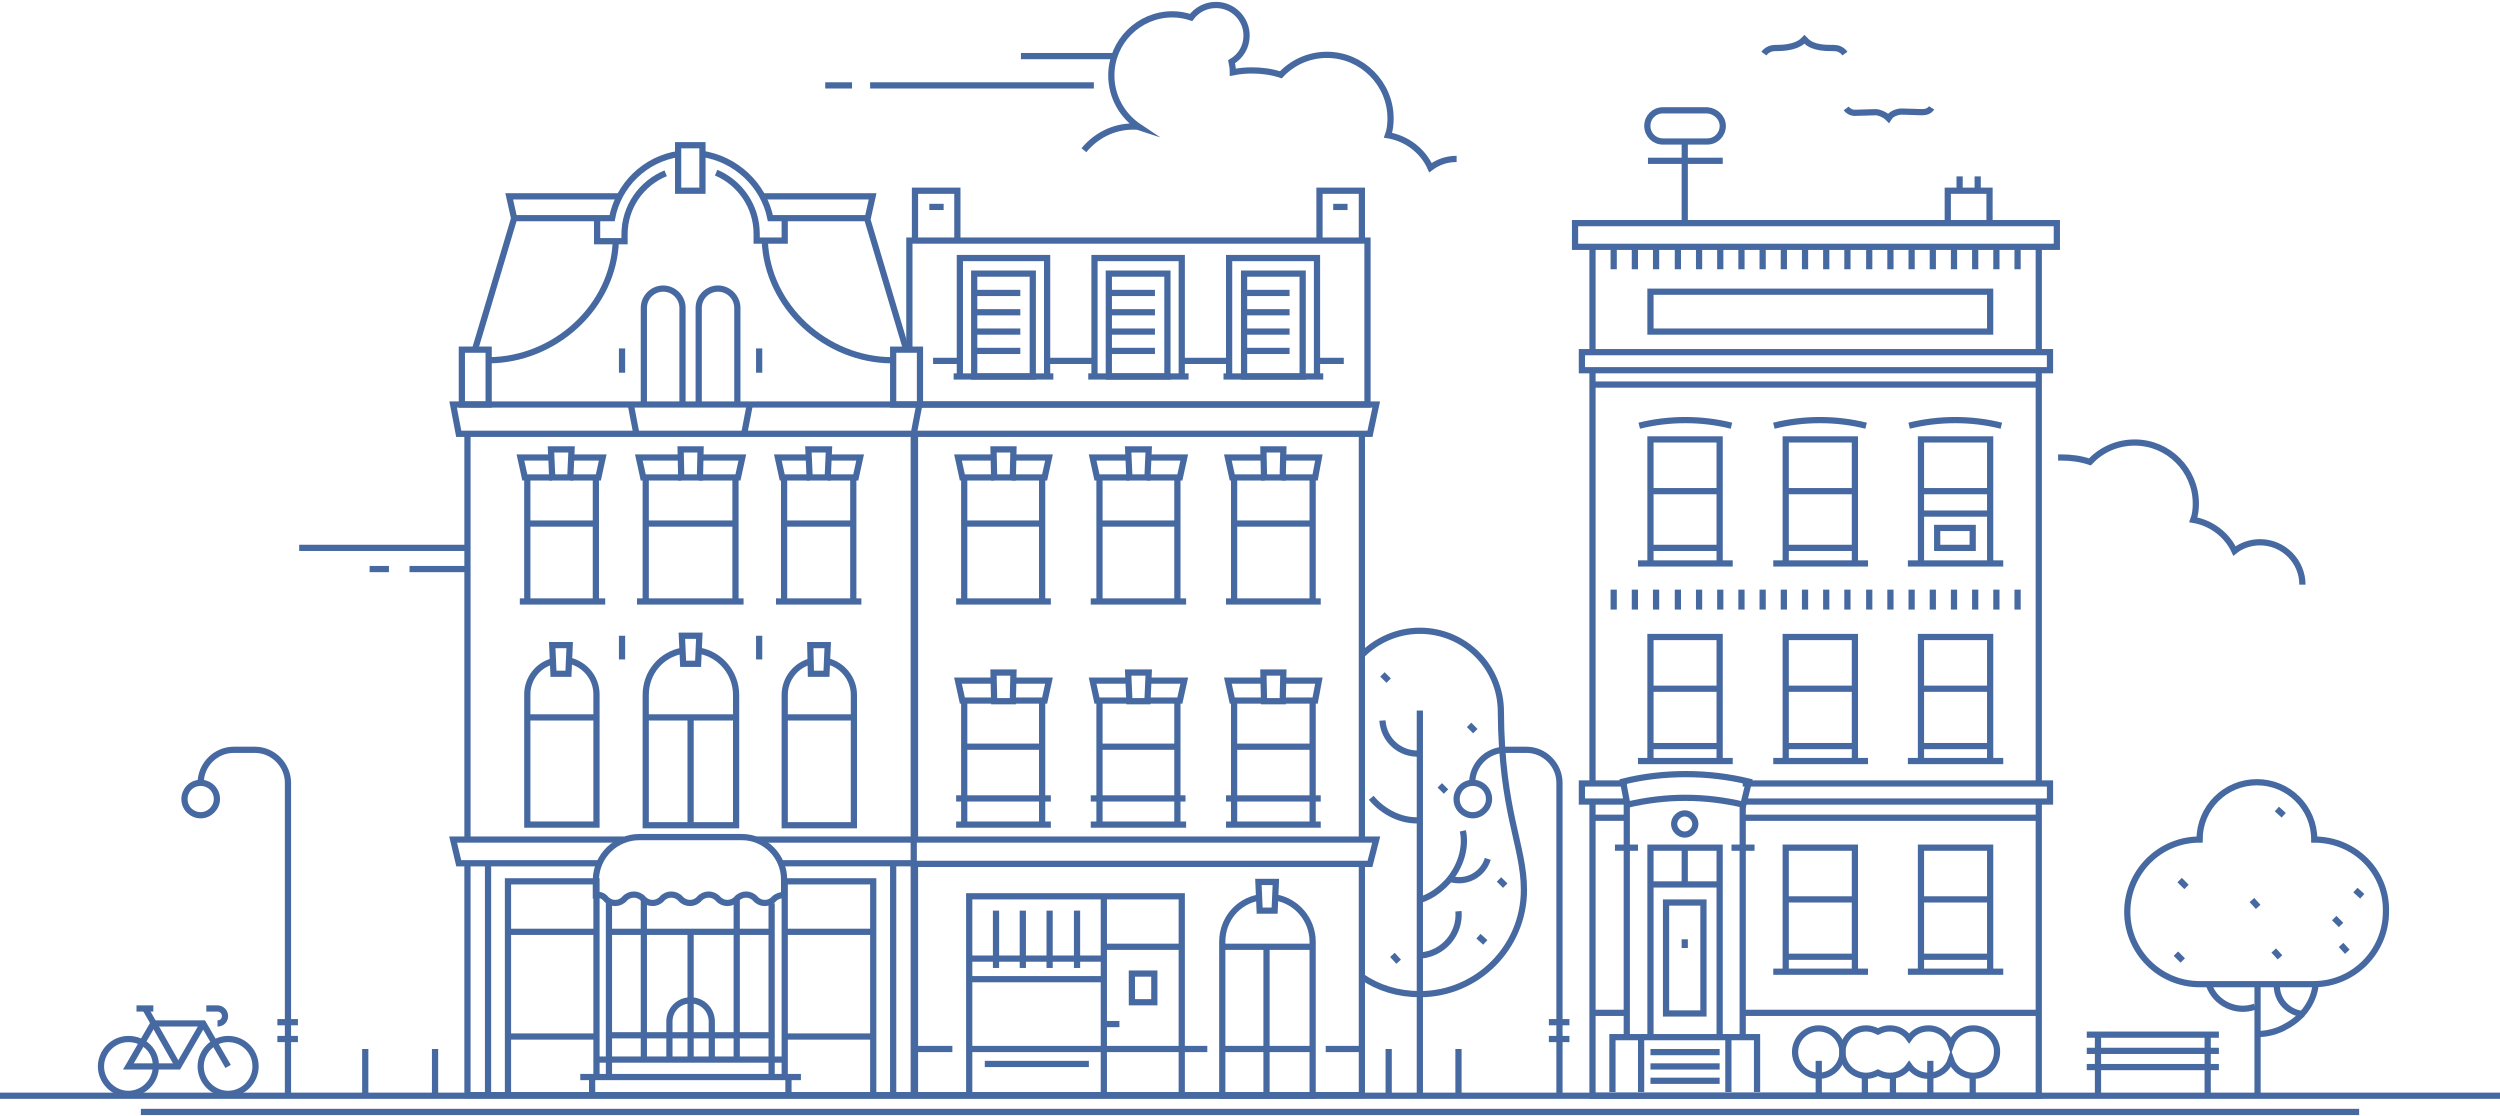 <?xml version="1.0" encoding="utf-8"?>
<!-- Generator: Adobe Illustrator 22.0.1, SVG Export Plug-In . SVG Version: 6.00 Build 0)  -->
<svg version="1.1" xmlns="http://www.w3.org/2000/svg" xmlns:xlink="http://www.w3.org/1999/xlink" x="0px" y="0px"
	 viewBox="0 0 401.1 179.1" style="enable-background:new 0 0 401.1 179.1;" xml:space="preserve">
<style type="text/css">
	.st0{fill: none;stroke:#4769A1;stroke-miterlimit:10;}
</style>
<g id="Layer_5">
</g>
<g id="Layer_2">
	<path class="st0" d="M330.2,73.4c0.1,0,0.3,0,0.5,0c1.6,0,3.1,0.2,4.6,0.7c1.8-1.9,4.3-3.1,7.2-3.1c5.4,0,9.8,4.4,9.8,9.8
		c0,0.9-0.1,1.8-0.4,2.6c2.9,0.5,5.4,2.4,6.6,5c1.1-0.9,2.6-1.4,4.1-1.4c3.8,0,6.8,3.1,6.8,6.8"/>
	<g>
		<line class="st0" x1="139.6" y1="13.7" x2="175.5" y2="13.7"/>
		<line class="st0" x1="132.4" y1="13.7" x2="136.7" y2="13.7"/>
		<line class="st0" x1="163.8" y1="9" x2="178.9" y2="9"/>
		<path class="st0" d="M173.9,24.1c1.9-2.3,4.7-3.8,7.9-3.8c0.3,0,0.7,0,1,0.1c-2.7-1.8-4.5-4.8-4.5-8.3c0-5.4,4.4-9.8,9.8-9.8
			c1.1,0,2.1,0.2,3,0.5c0.9-1.2,2.3-2,4-2c2.7,0,4.9,2.2,4.9,4.9c0,1.8-0.9,3.3-2.4,4.2c0.1,0.5,0.2,1.1,0.2,1.7c1-0.2,2-0.3,3-0.3
			c1.6,0,3.2,0.2,4.7,0.7c1.9-2,4.5-3.2,7.4-3.2c5.6,0,10.2,4.6,10.2,10.2c0,0.9-0.1,1.9-0.4,2.7c3,0.5,5.6,2.5,6.8,5.2
			c1.2-0.9,2.6-1.4,4.2-1.4"/>
	</g>
	<g>
		<path class="st0" d="M218.5,105.1c2.4-2.4,5.7-3.9,9.3-3.9l0,0c7.2,0,13,5.8,13,13c0.1,16.2,3.7,21.4,3.7,28.6
			c0,9.2-7.5,16.7-16.7,16.7l0,0c-3.5,0-6.7-1-9.3-2.8"/>
		<line class="st0" x1="227.8" y1="175.8" x2="227.8" y2="114"/>
		<path class="st0" d="M234.7,133.3c0.6,2.7-0.4,5.9-2.5,8.2l0,0c-1.3,1.4-2.8,2.4-4.4,2.9"/>
		<path class="st0" d="M227.8,131.6c-2.8,0.2-5.8-1.2-7.8-3.6l0,0"/>
		<path class="st0" d="M227.8,120.9c-3.1,0.2-5.8-2.1-6-5.3l0,0"/>
		<path class="st0" d="M234,146.2c0.3,3.6-2.4,6.8-6.1,7.1l0,0"/>
		<path class="st0" d="M238.7,137.8c-0.8,2.6-3.5,4-6.1,3.2l0,0"/>
	</g>
	<g>
		<line class="st0" x1="0" y1="175.8" x2="401.1" y2="175.8"/>
		<line class="st0" x1="22.6" y1="178.4" x2="378.5" y2="178.4"/>
	</g>
	<g>
		<line class="st0" x1="97.1" y1="96.5" x2="83.4" y2="96.5"/>
		<line class="st0" x1="138.2" y1="96.5" x2="124.5" y2="96.5"/>
		<path class="st0" d="M95.6,96.5V76.6 M84.6,76.6v19.9"/>
		<polyline class="st0" points="88.6,76.6 84.2,76.6 83.5,73.4 88.5,73.4 		"/>
		<polyline class="st0" points="91.6,73.4 96.7,73.4 96,76.6 91.5,76.6 		"/>
		<polygon class="st0" points="88.4,72.1 91.7,72.1 91.5,76.6 88.6,76.6 		"/>
		<path class="st0" d="M136.9,96.5V76.6 M125.8,76.6v19.9"/>
		<polyline class="st0" points="129.9,76.6 125.5,76.6 124.8,73.4 129.8,73.4 		"/>
		<polyline class="st0" points="132.9,73.4 138,73.4 137.3,76.6 132.8,76.6 		"/>
		<polygon class="st0" points="129.7,72.1 133,72.1 132.8,76.6 129.9,76.6 		"/>
		<line class="st0" x1="119.3" y1="96.5" x2="102.2" y2="96.5"/>
		<polyline class="st0" points="109.3,76.6 103.2,76.6 102.5,73.4 109.2,73.4 		"/>
		<polyline class="st0" points="112.4,73.4 119.1,73.4 118.4,76.6 112.1,76.6 		"/>
		<polygon class="st0" points="109.2,72.1 112.4,72.1 112.3,76.6 109.3,76.6 		"/>
		<path class="st0" d="M118,96.5V76.6 M103.6,76.6v19.9"/>
		<polyline class="st0" points="119.4,69.6 119.4,69.6 120.3,64.9 		"/>
		<line class="st0" x1="101.2" y1="64.9" x2="102.1" y2="69.6"/>
		<line class="st0" x1="75" y1="135" x2="75" y2="69.6"/>
		<polyline class="st0" points="146.6,138.5 146.6,175.7 75,175.7 75,138.4 		"/>
		<line class="st0" x1="146.6" y1="69.6" x2="146.6" y2="134.7"/>
		<path class="st0" d="M78.3,57.8c10.7,0,20.2-8.6,20.5-19.2"/>
		<path class="st0" d="M122.7,38.6c0.4,10.6,9.8,19.2,20.5,19.2"/>
		<polygon class="st0" points="146.6,69.6 147.5,64.9 72.7,64.9 73.6,69.6 		"/>
		<polyline class="st0" points="125.4,138.5 146.6,138.5 146.6,134.7 121.4,134.7 		"/>
		<polyline class="st0" points="100.1,134.7 72.7,134.7 73.6,138.5 96.3,138.5 		"/>
		<g>
			<path class="st0" d="M114.9,27.7c3.8,1.6,6.5,5.4,6.5,9.8v1.1h4.5v-3.6"/>
			<path class="st0" d="M95.8,35.1v3.6l0,0h4.4v-1.1c0-4.4,2.7-8.2,6.6-9.8"/>
		</g>
		<rect x="143.3" y="56.1" class="st0" width="4.3" height="8.8"/>
		<rect x="74.1" y="56.1" class="st0" width="4.3" height="8.8"/>
		<path class="st0" d="M118.3,64.7V49.4c0-1.7-1.4-3.1-3.1-3.1c-1.7,0-3.1,1.4-3.1,3.1v15.3"/>
		<path class="st0" d="M109.5,64.7V49.4c0-1.7-1.4-3.1-3.1-3.1c-1.7,0-3.1,1.4-3.1,3.1v15.3"/>
		<polygon class="st0" points="130,103.5 132.8,103.5 132.6,108.1 130.1,108.1 		"/>
		<polygon class="st0" points="88.6,103.5 91.4,103.5 91.2,108.1 88.8,108.1 		"/>
		<polygon class="st0" points="109.4,102 112.2,102 112,106.5 109.6,106.5 		"/>
		<path class="st0" d="M130.1,106.1c-2.4,0.6-4.2,2.8-4.2,5.4v0.8v19.3v0.8h0.8h9.5h0.8v-0.8v-19.3v-0.8c0-2.6-1.8-4.8-4.2-5.4"/>
		<path class="st0" d="M88.7,106.1c-2.4,0.6-4.1,2.8-4.1,5.3v0.8v19.3v0.8h0.8h9.5h0.8v-0.8v-19.3v-0.8c0-2.6-1.8-4.8-4.3-5.4"/>
		<path class="st0" d="M109.5,104.4c-3.4,0.6-5.9,3.5-5.9,7.1v0.8v19.3v0.8h0.8h12.9h0.8v-0.8v-19.3v-0.8c0-3.5-2.5-6.5-5.9-7.1"/>
		<path class="st0" d="M102.6,134.3H119c3.8,0,6.8,3.1,6.8,6.8v2.5c-0.6,0-1.2,0.2-1.6,0.6c-0.8,0.9-2.2,0.9-3,0
			c-0.8-0.9-2.2-0.9-3,0c-0.8,0.9-2.2,0.9-3,0c-0.8-0.9-2.2-0.9-3,0c-0.8,0.9-2.2,0.9-3,0c-0.8-0.9-2.2-0.9-3,0
			c-0.8,0.9-2.2,0.9-3,0c-0.8-0.9-2.2-0.9-3,0c-0.8,0.9-2.2,0.9-3,0c-0.4-0.5-1-0.7-1.6-0.6v-2.5C95.7,137.3,98.8,134.3,102.6,134.3
			z"/>
		<rect x="108.8" y="23.3" class="st0" width="3.9" height="7.3"/>
		<path class="st0" d="M145.4,56.1l-6.3-21.1h-15.5c-1.1-5.4-5.6-9.5-10.9-10.3"/>
		<path class="st0" d="M76.2,56.1l6.3-21.1c0,0,15.7,0,15.7,0c1-5.3,5.3-9.5,10.7-10.3"/>
		<polyline class="st0" points="82.5,35.1 81.7,31.5 99.4,31.5 		"/>
		<polyline class="st0" points="139.2,35.1 140,31.5 122.4,31.5 		"/>
		<line class="st0" x1="95.6" y1="170" x2="125.9" y2="170"/>
		<line class="st0" x1="93.1" y1="172.8" x2="128.5" y2="172.8"/>
		<line class="st0" x1="97.7" y1="144.7" x2="97.7" y2="172.8"/>
		<line class="st0" x1="123.8" y1="144.9" x2="123.8" y2="172.8"/>
		<line class="st0" x1="126.5" y1="172.9" x2="126.5" y2="175.8"/>
		<line class="st0" x1="95" y1="172.9" x2="95" y2="175.8"/>
		<line class="st0" x1="118.2" y1="170" x2="118.2" y2="144.2"/>
		<line class="st0" x1="103.3" y1="170" x2="103.3" y2="144.2"/>
		<line class="st0" x1="97.7" y1="149.5" x2="124" y2="149.5"/>
		<line class="st0" x1="110.8" y1="149.5" x2="110.8" y2="170"/>
		<line class="st0" x1="97.6" y1="166.1" x2="124" y2="166.1"/>
		<path class="st0" d="M107.4,169.9v-6c0-1.9,1.5-3.4,3.4-3.4l0,0c1.9,0,3.4,1.5,3.4,3.4v6"/>
		<line class="st0" x1="78.3" y1="138.6" x2="78.3" y2="175.7"/>
		<line class="st0" x1="143.3" y1="138.6" x2="143.3" y2="175.7"/>
		<polyline class="st0" points="140.1,175.7 140.1,141.4 125.9,141.4 125.9,172.8 		"/>
		<line class="st0" x1="140.1" y1="166.3" x2="125.9" y2="166.3"/>
		<polyline class="st0" points="81.5,175.7 81.5,141.4 95.7,141.4 95.7,172.8 		"/>
		<line class="st0" x1="81.5" y1="166.3" x2="95.7" y2="166.3"/>
		<line class="st0" x1="140.1" y1="149.5" x2="125.9" y2="149.5"/>
		<line class="st0" x1="81.5" y1="149.5" x2="95.7" y2="149.5"/>
		<line class="st0" x1="84.5" y1="115.1" x2="95.6" y2="115.1"/>
		<line class="st0" x1="125.9" y1="115.1" x2="136.9" y2="115.1"/>
		<line class="st0" x1="103.6" y1="115.1" x2="117.9" y2="115.1"/>
		<line class="st0" x1="84.5" y1="84" x2="95.6" y2="84"/>
		<line class="st0" x1="125.9" y1="84" x2="136.9" y2="84"/>
		<line class="st0" x1="103.6" y1="84" x2="117.9" y2="84"/>
	</g>
	<g>
		<line class="st0" x1="146.8" y1="135" x2="146.8" y2="69.6"/>
		<polyline class="st0" points="218.5,138.5 218.5,175.7 146.8,175.7 146.8,138.4 		"/>
		<line class="st0" x1="218.5" y1="69.6" x2="218.5" y2="134.7"/>
		<polyline class="st0" points="146.8,69.6 219.8,69.6 219.8,69.6 220.8,64.9 147.5,64.9 		"/>
		<polyline class="st0" points="146.8,138.6 219.8,138.6 219.8,138.6 220.8,134.7 146.8,134.7 		"/>
		<polyline class="st0" points="145.9,56.1 145.9,38.6 219.4,38.6 219.4,64.9 147.5,64.9 		"/>
		<polygon class="st0" points="201.9,141.5 204.7,141.5 204.5,146.1 202.1,146.1 		"/>
		<path class="st0" d="M202,144c-3.4,0.6-5.9,3.5-5.9,7.1v0.8v23.1v0.8h0.8h12.9h0.8v-0.8v-23.1v-0.8c0-3.5-2.5-6.5-5.9-7.1"/>
		<line class="st0" x1="196.1" y1="151.9" x2="210.5" y2="151.9"/>
		<g>
			<g>
				<line class="st0" x1="168.6" y1="96.5" x2="153.4" y2="96.5"/>
				<polyline class="st0" points="159.5,76.6 154.4,76.6 153.7,73.4 159.4,73.4 				"/>
				<polyline class="st0" points="162.6,73.4 168.3,73.4 167.6,76.6 162.3,76.6 				"/>
				<polygon class="st0" points="159.4,72.1 162.6,72.1 162.5,76.6 159.5,76.6 				"/>
				<path class="st0" d="M167.2,96.5V76.6 M154.7,76.6v19.9"/>
				<line class="st0" x1="154.7" y1="84" x2="167.2" y2="84"/>
			</g>
			<g>
				<line class="st0" x1="190.3" y1="96.5" x2="175" y2="96.5"/>
				<polyline class="st0" points="181.2,76.6 176,76.6 175.3,73.4 181.1,73.4 				"/>
				<polyline class="st0" points="184.2,73.4 190,73.4 189.3,76.6 184,76.6 				"/>
				<polygon class="st0" points="181,72.1 184.3,72.1 184.1,76.6 181.2,76.6 				"/>
				<path class="st0" d="M188.9,96.5V76.6 M176.4,76.6v19.9"/>
				<line class="st0" x1="176.4" y1="84" x2="188.9" y2="84"/>
			</g>
			<g>
				<line class="st0" x1="211.9" y1="96.5" x2="196.7" y2="96.5"/>
				<polyline class="st0" points="202.9,76.6 197.7,76.6 197,73.4 202.7,73.4 				"/>
				<polyline class="st0" points="205.9,73.4 211.6,73.4 211,76.6 205.6,76.6 				"/>
				<polygon class="st0" points="202.7,72.1 205.9,72.1 205.8,76.6 202.8,76.6 				"/>
				<path class="st0" d="M210.6,96.5V76.6 M198,76.6v19.9"/>
				<line class="st0" x1="198" y1="84" x2="210.5" y2="84"/>
			</g>
		</g>
		<g>
			<g>
				<line class="st0" x1="168.6" y1="132.3" x2="153.4" y2="132.3"/>
				<polyline class="st0" points="159.5,112.4 154.4,112.4 153.7,109.2 159.4,109.2 				"/>
				<polyline class="st0" points="162.6,109.2 168.3,109.2 167.6,112.4 162.3,112.4 				"/>
				<polygon class="st0" points="159.4,107.9 162.6,107.9 162.5,112.5 159.5,112.5 				"/>
				<path class="st0" d="M167.2,132.3v-19.9 M154.7,112.5v19.9"/>
				<line class="st0" x1="154.7" y1="119.8" x2="167.2" y2="119.8"/>
			</g>
			<g>
				<line class="st0" x1="190.3" y1="132.3" x2="175" y2="132.3"/>
				<polyline class="st0" points="181.2,112.4 176,112.4 175.3,109.2 181.1,109.2 				"/>
				<polyline class="st0" points="184.2,109.2 190,109.2 189.3,112.4 184,112.4 				"/>
				<polygon class="st0" points="181,107.9 184.3,107.9 184.1,112.5 181.2,112.5 				"/>
				<path class="st0" d="M188.9,132.3v-19.9 M176.4,112.5v19.9"/>
				<line class="st0" x1="176.4" y1="119.8" x2="188.9" y2="119.8"/>
			</g>
			<g>
				<line class="st0" x1="211.9" y1="132.3" x2="196.7" y2="132.3"/>
				<polyline class="st0" points="202.9,112.4 197.7,112.4 197,109.2 202.7,109.2 				"/>
				<polyline class="st0" points="205.9,109.2 211.6,109.2 211,112.4 205.6,112.4 				"/>
				<polygon class="st0" points="202.7,107.9 205.9,107.9 205.8,112.5 202.8,112.5 				"/>
				<path class="st0" d="M210.6,132.3v-19.9 M198,112.5v19.9"/>
				<line class="st0" x1="198" y1="119.8" x2="210.5" y2="119.8"/>
			</g>
		</g>
		<line class="st0" x1="203.2" y1="151.9" x2="203.2" y2="175.6"/>
		<line class="st0" x1="196.1" y1="168.3" x2="210.5" y2="168.3"/>
		<line class="st0" x1="153.4" y1="128.1" x2="168.6" y2="128.1"/>
		<line class="st0" x1="196.7" y1="128.1" x2="211.9" y2="128.1"/>
		<line class="st0" x1="175" y1="128.1" x2="190.2" y2="128.1"/>
		<g>
			<rect x="156.3" y="43.9" class="st0" width="9.4" height="16.5"/>
			<line class="st0" x1="153" y1="60.4" x2="169" y2="60.4"/>
			<line class="st0" x1="156.3" y1="56.3" x2="163.7" y2="56.3"/>
			<line class="st0" x1="156.3" y1="53.2" x2="163.7" y2="53.2"/>
			<line class="st0" x1="156.3" y1="50.1" x2="163.7" y2="50.1"/>
			<line class="st0" x1="156.3" y1="47" x2="163.7" y2="47"/>
			<polyline class="st0" points="168,60.4 168,41.4 154,41.4 154,60.4 			"/>
		</g>
		<g>
			<rect x="177.9" y="43.9" class="st0" width="9.4" height="16.5"/>
			<line class="st0" x1="174.6" y1="60.4" x2="190.7" y2="60.4"/>
			<line class="st0" x1="177.9" y1="56.3" x2="185.3" y2="56.3"/>
			<line class="st0" x1="177.9" y1="53.2" x2="185.3" y2="53.2"/>
			<line class="st0" x1="177.9" y1="50.1" x2="185.3" y2="50.1"/>
			<line class="st0" x1="177.9" y1="47" x2="185.3" y2="47"/>
			<polyline class="st0" points="189.6,60.4 189.6,41.4 175.6,41.4 175.6,60.4 			"/>
		</g>
		<g>
			<rect x="199.6" y="43.9" class="st0" width="9.4" height="16.5"/>
			<line class="st0" x1="196.3" y1="60.4" x2="212.3" y2="60.4"/>
			<line class="st0" x1="199.6" y1="56.3" x2="206.9" y2="56.3"/>
			<line class="st0" x1="199.6" y1="53.2" x2="206.9" y2="53.2"/>
			<line class="st0" x1="199.6" y1="50.1" x2="206.9" y2="50.1"/>
			<line class="st0" x1="199.6" y1="47" x2="206.9" y2="47"/>
			<polyline class="st0" points="211.3,60.4 211.3,41.4 197.2,41.4 197.2,60.4 			"/>
		</g>
		<polyline class="st0" points="189.6,175.6 189.6,143.8 155.5,143.8 155.5,175.6 		"/>
		<line class="st0" x1="177.1" y1="144" x2="177.1" y2="175.6"/>
		<line class="st0" x1="189.6" y1="168.3" x2="155.5" y2="168.3"/>
		<line class="st0" x1="189.7" y1="151.9" x2="177.1" y2="151.9"/>
		<line class="st0" x1="155.5" y1="157.1" x2="177.1" y2="157.1"/>
		<line class="st0" x1="177.1" y1="153.8" x2="155.5" y2="153.8"/>
		<g>
			<line class="st0" x1="159.8" y1="155.3" x2="159.8" y2="146.1"/>
			<line class="st0" x1="164.1" y1="155.3" x2="164.1" y2="146.1"/>
			<line class="st0" x1="168.4" y1="155.3" x2="168.4" y2="146.1"/>
			<line class="st0" x1="172.8" y1="155.3" x2="172.8" y2="146.1"/>
		</g>
		<line class="st0" x1="158" y1="170.7" x2="174.7" y2="170.7"/>
		<line class="st0" x1="177.1" y1="164.3" x2="179.6" y2="164.3"/>
		<rect x="181.6" y="156.2" class="st0" width="3.6" height="4.6"/>
	</g>
	<line class="st0" x1="240.5" y1="141.1" x2="241.5" y2="142.1"/>
	<line class="st0" x1="235.7" y1="116.3" x2="236.7" y2="117.3"/>
	<line class="st0" x1="231" y1="126" x2="232" y2="127"/>
	<line class="st0" x1="223.4" y1="153.2" x2="224.4" y2="154.3"/>
	<line class="st0" x1="237.2" y1="150.2" x2="238.3" y2="151.2"/>
	<line class="st0" x1="221.8" y1="108.2" x2="222.8" y2="109.2"/>
	<g>
		<path class="st0" d="M32.2,125.6c0-2.9,2.4-5.3,5.3-5.3h3.4c2.9,0,5.3,2.4,5.3,5.3v50.4"/>
		<path class="st0" d="M34.8,128.2c0-1.5-1.2-2.6-2.6-2.6c-1.5,0-2.6,1.2-2.6,2.6c0,1.5,1.2,2.6,2.6,2.6
			C33.6,130.8,34.8,129.6,34.8,128.2z"/>
		<line class="st0" x1="44.5" y1="164" x2="47.8" y2="164"/>
		<line class="st0" x1="44.5" y1="166.7" x2="47.8" y2="166.7"/>
	</g>
	<g>
		<path class="st0" d="M236.2,125.6c0-2.9,2.4-5.3,5.3-5.3h3.4c2.9,0,5.3,2.4,5.3,5.3v50.4"/>
		<path class="st0" d="M238.9,128.2c0-1.5-1.2-2.6-2.6-2.6c-1.5,0-2.6,1.2-2.6,2.6c0,1.5,1.2,2.6,2.6,2.6
			C237.7,130.8,238.9,129.6,238.9,128.2z"/>
		<line class="st0" x1="248.5" y1="164" x2="251.8" y2="164"/>
		<line class="st0" x1="248.5" y1="166.7" x2="251.8" y2="166.7"/>
	</g>
	<g>
		<line class="st0" x1="334.8" y1="166" x2="356" y2="166"/>
		<line class="st0" x1="334.8" y1="168.6" x2="356" y2="168.6"/>
		<line class="st0" x1="334.8" y1="171.2" x2="356" y2="171.2"/>
		<line class="st0" x1="354.2" y1="166" x2="354.2" y2="175.6"/>
		<line class="st0" x1="336.6" y1="165.9" x2="336.6" y2="175.6"/>
	</g>
	<g>
		<line class="st0" x1="234" y1="175.6" x2="234" y2="168.3"/>
		<line class="st0" x1="222.8" y1="175.6" x2="222.8" y2="168.3"/>
	</g>
	<polyline class="st0" points="327.1,128.2 327.1,175.8 255.5,175.8 255.5,128.2 	"/>
	<g>
		<line class="st0" x1="255.5" y1="125.7" x2="255.5" y2="59.4"/>
		<line class="st0" x1="327.1" y1="59.4" x2="327.1" y2="125.4"/>
	</g>
	<g>
		<line class="st0" x1="255.5" y1="56.3" x2="255.5" y2="39.7"/>
		<line class="st0" x1="327.1" y1="39.7" x2="327.1" y2="56.2"/>
	</g>
	<g>
		<line class="st0" x1="278" y1="122.1" x2="262.8" y2="122.1"/>
		<g>
			<path class="st0" d="M275.9,122.1v-19.9h-11.1v19.9"/>
			<line class="st0" x1="264.8" y1="110.5" x2="275.9" y2="110.5"/>
			<line class="st0" x1="264.8" y1="119.7" x2="275.9" y2="119.7"/>
		</g>
	</g>
	<g>
		<line class="st0" x1="299.7" y1="122.1" x2="284.5" y2="122.1"/>
		<g>
			<polyline class="st0" points="297.6,122.1 297.6,102.2 286.5,102.2 286.5,122.1 			"/>
			<line class="st0" x1="286.4" y1="110.5" x2="297.6" y2="110.5"/>
			<line class="st0" x1="286.4" y1="119.7" x2="297.6" y2="119.7"/>
		</g>
	</g>
	<g>
		<line class="st0" x1="321.4" y1="122.1" x2="306.1" y2="122.1"/>
		<g>
			<path class="st0" d="M319.3,122.1v-19.9h-11.1v19.9"/>
			<line class="st0" x1="308.1" y1="110.5" x2="319.2" y2="110.5"/>
			<line class="st0" x1="308.1" y1="119.7" x2="319.2" y2="119.7"/>
		</g>
	</g>
	<g>
		<path class="st0" d="M275.9,166.3V136h-11.1v30.3"/>
		<line class="st0" x1="264.8" y1="141.9" x2="275.9" y2="141.9"/>
		<g>
			<line class="st0" x1="299.7" y1="155.9" x2="284.5" y2="155.9"/>
			<g>
				<polyline class="st0" points="297.6,155.9 297.6,136 286.5,136 286.5,155.9 				"/>
				<line class="st0" x1="286.4" y1="144.3" x2="297.6" y2="144.3"/>
				<line class="st0" x1="286.4" y1="153.5" x2="297.6" y2="153.5"/>
			</g>
		</g>
		<g>
			<line class="st0" x1="321.4" y1="155.9" x2="306.1" y2="155.9"/>
			<g>
				<path class="st0" d="M319.3,155.9V136h-11.1v19.9"/>
				<line class="st0" x1="308.1" y1="144.3" x2="319.2" y2="144.3"/>
				<line class="st0" x1="308.1" y1="153.5" x2="319.2" y2="153.5"/>
			</g>
		</g>
	</g>
	<g>
		<line class="st0" x1="69.8" y1="175.6" x2="69.8" y2="168.3"/>
		<line class="st0" x1="58.6" y1="175.6" x2="58.6" y2="168.3"/>
	</g>
	<g>
		<line class="st0" x1="278" y1="90.4" x2="262.8" y2="90.4"/>
		<g>
			<path class="st0" d="M275.9,90.4V70.5h-11.1v19.9"/>
			<line class="st0" x1="264.8" y1="78.8" x2="275.9" y2="78.8"/>
			<line class="st0" x1="264.8" y1="87.9" x2="275.9" y2="87.9"/>
		</g>
	</g>
	<g>
		<line class="st0" x1="299.7" y1="90.4" x2="284.5" y2="90.4"/>
		<g>
			<polyline class="st0" points="297.6,90.4 297.6,70.5 286.5,70.5 286.5,90.4 			"/>
			<line class="st0" x1="286.4" y1="78.8" x2="297.6" y2="78.8"/>
			<line class="st0" x1="286.4" y1="87.9" x2="297.6" y2="87.9"/>
		</g>
	</g>
	<g>
		<line class="st0" x1="321.4" y1="90.4" x2="306.1" y2="90.4"/>
		<g>
			<path class="st0" d="M319.3,90.4V70.5h-11.1v19.9"/>
			<line class="st0" x1="308.1" y1="78.8" x2="319.2" y2="78.8"/>
			<line class="st0" x1="308.1" y1="82.4" x2="319.2" y2="82.4"/>
			<rect x="310.8" y="84.7" class="st0" width="5.7" height="3.2"/>
		</g>
	</g>
	<path class="st0" d="M277.8,68.3c-2.4-0.6-4.9-0.9-7.4-0.9c-2.5,0-5,0.3-7.4,0.9"/>
	<g>
		<path class="st0" d="M261.1,129.1c3-0.7,6.1-1.1,9.3-1.1c3.2,0,6.3,0.4,9.3,1.1l0.9-3.7c-3.3-0.8-6.7-1.2-10.1-1.2
			c-3.5,0-6.9,0.4-10.1,1.2L261.1,129.1z"/>
	</g>
	<path class="st0" d="M321.1,68.3c-2.4-0.6-4.9-0.9-7.4-0.9c-2.5,0-5,0.3-7.4,0.9"/>
	<path class="st0" d="M299.4,68.3c-2.4-0.6-4.9-0.9-7.4-0.9c-2.5,0-5,0.3-7.4,0.9"/>
	<polyline class="st0" points="279.6,125.7 328.9,125.7 328.9,128.6 279.6,128.6 	"/>
	<polyline class="st0" points="261,128.6 253.8,128.6 253.8,125.7 261,125.7 	"/>
	<rect x="253.8" y="56.5" class="st0" width="75.1" height="2.9"/>
	<rect x="252.7" y="35.8" class="st0" width="77.3" height="3.8"/>
	<g>
		<line class="st0" x1="258.9" y1="94.6" x2="258.9" y2="97.8"/>
		<line class="st0" x1="262.3" y1="94.6" x2="262.3" y2="97.8"/>
		<line class="st0" x1="265.7" y1="94.6" x2="265.7" y2="97.8"/>
		<line class="st0" x1="269.2" y1="94.6" x2="269.2" y2="97.8"/>
		<line class="st0" x1="272.6" y1="94.6" x2="272.6" y2="97.8"/>
		<line class="st0" x1="276" y1="94.6" x2="276" y2="97.8"/>
		<line class="st0" x1="279.4" y1="94.6" x2="279.4" y2="97.8"/>
		<line class="st0" x1="282.8" y1="94.6" x2="282.8" y2="97.8"/>
		<line class="st0" x1="286.2" y1="94.6" x2="286.2" y2="97.8"/>
		<line class="st0" x1="289.6" y1="94.6" x2="289.6" y2="97.8"/>
		<line class="st0" x1="293" y1="94.6" x2="293" y2="97.8"/>
		<line class="st0" x1="296.4" y1="94.6" x2="296.4" y2="97.8"/>
		<line class="st0" x1="299.9" y1="94.6" x2="299.9" y2="97.8"/>
		<line class="st0" x1="303.3" y1="94.6" x2="303.3" y2="97.8"/>
		<line class="st0" x1="306.7" y1="94.6" x2="306.7" y2="97.8"/>
		<line class="st0" x1="310.1" y1="94.6" x2="310.1" y2="97.8"/>
		<line class="st0" x1="313.5" y1="94.6" x2="313.5" y2="97.8"/>
		<line class="st0" x1="316.9" y1="94.6" x2="316.9" y2="97.8"/>
		<line class="st0" x1="320.3" y1="94.6" x2="320.3" y2="97.8"/>
		<line class="st0" x1="323.7" y1="94.6" x2="323.7" y2="97.8"/>
	</g>
	<g>
		<line class="st0" x1="258.9" y1="40" x2="258.9" y2="43.2"/>
		<line class="st0" x1="262.3" y1="40" x2="262.3" y2="43.2"/>
		<line class="st0" x1="265.7" y1="40" x2="265.7" y2="43.2"/>
		<line class="st0" x1="269.2" y1="40" x2="269.2" y2="43.2"/>
		<line class="st0" x1="272.6" y1="40" x2="272.6" y2="43.2"/>
		<line class="st0" x1="276" y1="40" x2="276" y2="43.2"/>
		<line class="st0" x1="279.4" y1="40" x2="279.4" y2="43.2"/>
		<line class="st0" x1="282.8" y1="40" x2="282.8" y2="43.2"/>
		<line class="st0" x1="286.2" y1="40" x2="286.2" y2="43.2"/>
		<line class="st0" x1="289.6" y1="40" x2="289.6" y2="43.2"/>
		<line class="st0" x1="293" y1="40" x2="293" y2="43.2"/>
		<line class="st0" x1="296.4" y1="40" x2="296.4" y2="43.2"/>
		<line class="st0" x1="299.9" y1="40" x2="299.9" y2="43.2"/>
		<line class="st0" x1="303.3" y1="40" x2="303.3" y2="43.2"/>
		<line class="st0" x1="306.7" y1="40" x2="306.7" y2="43.2"/>
		<line class="st0" x1="310.1" y1="40" x2="310.1" y2="43.2"/>
		<line class="st0" x1="313.5" y1="40" x2="313.5" y2="43.2"/>
		<line class="st0" x1="316.9" y1="40" x2="316.9" y2="43.2"/>
		<line class="st0" x1="320.3" y1="40" x2="320.3" y2="43.2"/>
		<line class="st0" x1="323.7" y1="40" x2="323.7" y2="43.2"/>
	</g>
	<line class="st0" x1="255.5" y1="61.7" x2="327.1" y2="61.7"/>
	<line class="st0" x1="279.6" y1="131.2" x2="327.1" y2="131.2"/>
	<line class="st0" x1="255.5" y1="131.2" x2="261" y2="131.2"/>
	<line class="st0" x1="279.6" y1="162.5" x2="327.1" y2="162.5"/>
	<line class="st0" x1="255.6" y1="162.5" x2="261" y2="162.5"/>
	<rect x="264.8" y="46.8" class="st0" width="54.5" height="6.4"/>
	<path class="st0" d="M276.4,20.2c0,1.4-1.1,2.5-2.5,2.5h-7.1c-1.4,0-2.5-1.1-2.5-2.5c0-1.4,1.1-2.5,2.5-2.5h7.1
		C275.3,17.8,276.4,18.9,276.4,20.2z"/>
	<line class="st0" x1="270.3" y1="22.7" x2="270.3" y2="35.8"/>
	<line class="st0" x1="264.4" y1="25.8" x2="276.4" y2="25.8"/>
	<g>
		<polyline class="st0" points="312.5,35.8 312.5,30.6 319.2,30.6 319.2,35.8 		"/>
		<line class="st0" x1="314.4" y1="30.6" x2="314.4" y2="28.3"/>
		<line class="st0" x1="317.3" y1="30.6" x2="317.3" y2="28.3"/>
	</g>
	<g>
		<polyline class="st0" points="211.7,38.6 211.7,30.6 218.5,30.6 218.5,38.6 		"/>
		<line class="st0" x1="213.9" y1="33.2" x2="216.2" y2="33.2"/>
	</g>
	<g>
		<polyline class="st0" points="146.8,38.6 146.8,30.6 153.6,30.6 153.6,38.6 		"/>
		<line class="st0" x1="149.1" y1="33.2" x2="151.4" y2="33.2"/>
	</g>
	<line class="st0" x1="270.3" y1="141.9" x2="270.3" y2="136"/>
	<line class="st0" x1="270.3" y1="152.1" x2="270.3" y2="150.7"/>
	<line class="st0" x1="261" y1="166.4" x2="261" y2="128.6"/>
	<line class="st0" x1="279.6" y1="166.4" x2="279.6" y2="128.6"/>
	<line class="st0" x1="262.8" y1="136" x2="259.1" y2="136"/>
	<line class="st0" x1="281.5" y1="136" x2="277.8" y2="136"/>
	<polyline class="st0" points="277.3,175.2 277.3,166.4 281.9,166.4 281.9,175.2 	"/>
	<polyline class="st0" points="258.7,175.2 258.7,166.4 263.3,166.4 263.3,175.2 	"/>
	<line class="st0" x1="263.3" y1="166.4" x2="277.3" y2="166.4"/>
	<g>
		<line class="st0" x1="264.8" y1="168.8" x2="275.9" y2="168.8"/>
		<line class="st0" x1="264.8" y1="171.1" x2="275.9" y2="171.1"/>
		<line class="st0" x1="264.8" y1="173.4" x2="275.9" y2="173.4"/>
	</g>
	<path class="st0" d="M272,132.2c0-0.9-0.8-1.7-1.7-1.7c-0.9,0-1.7,0.8-1.7,1.7c0,0.9,0.8,1.7,1.7,1.7
		C271.2,133.9,272,133.1,272,132.2z"/>
	<rect x="267.3" y="144.8" class="st0" width="6" height="17.8"/>
	<line class="st0" x1="212.7" y1="168.3" x2="218.5" y2="168.3"/>
	<line class="st0" x1="189.6" y1="168.3" x2="193.7" y2="168.3"/>
	<line class="st0" x1="146.6" y1="168.3" x2="152.8" y2="168.3"/>
	<g>
		<line class="st0" x1="377.9" y1="142.8" x2="379" y2="143.8"/>
		<line class="st0" x1="374.5" y1="147.3" x2="375.6" y2="148.4"/>
		<line class="st0" x1="375.6" y1="151.6" x2="376.6" y2="152.7"/>
		<line class="st0" x1="365.3" y1="129.8" x2="366.4" y2="130.8"/>
		<line class="st0" x1="364.8" y1="152.5" x2="365.8" y2="153.6"/>
		<line class="st0" x1="349.7" y1="141.2" x2="350.8" y2="142.3"/>
		<line class="st0" x1="350.2" y1="154.1" x2="349.1" y2="153"/>
		<line class="st0" x1="362.3" y1="145.5" x2="361.3" y2="144.4"/>
		<path class="st0" d="M371.3,134.7c0-5.1-4.1-9.2-9.2-9.2c-5.1,0-9.2,4.1-9.2,9.2c-6.4,0-11.6,5.2-11.6,11.6
			c0,6.4,5.2,11.6,11.6,11.6h18.3c6.4,0,11.6-5.2,11.6-11.6C383,139.9,377.8,134.7,371.3,134.7z"/>
		<line class="st0" x1="362.2" y1="176" x2="362.2" y2="158"/>
		<path class="st0" d="M371.5,158.1c-0.3,2.6-2,5.1-4.6,6.5l0,0c-1.5,0.9-3.2,1.3-4.7,1.3"/>
		<path class="st0" d="M361.8,161.5c-3,1.1-6.4-0.5-7.4-3.5l0,0"/>
		<path class="st0" d="M365.3,158c-0.1,2.5,1.9,4.6,4.4,4.7l0,0"/>
	</g>
	<g>
		<g>
			<path class="st0" d="M316.6,165c-1.7,0-3.1,1.1-3.6,2.6c-0.5-1.5-1.9-2.6-3.6-2.6c-1.3,0-2.4,0.6-3.1,1.6c-0.7-1-1.8-1.6-3.1-1.6
				c-0.7,0-1.3,0.2-1.9,0.5c-0.6-0.3-1.2-0.5-1.9-0.5c-2.1,0-3.8,1.7-3.8,3.8c0,2.1,1.7,3.8,3.8,3.8c0.7,0,1.3-0.2,1.9-0.5
				c0.6,0.3,1.2,0.5,1.9,0.5c1.3,0,2.4-0.6,3.1-1.6c0.7,1,1.8,1.6,3.1,1.6c1.7,0,3.1-1.1,3.6-2.6c0.5,1.5,1.9,2.6,3.6,2.6
				c2.1,0,3.8-1.7,3.8-3.8C320.5,166.7,318.7,165,316.6,165z"/>
			<path class="st0" d="M295.6,168.8c0,2.1-1.7,3.8-3.8,3.8c-2.1,0-3.8-1.7-3.8-3.8c0-2.1,1.7-3.8,3.8-3.8
				C293.9,165,295.6,166.7,295.6,168.8z"/>
		</g>
		<line class="st0" x1="291.8" y1="170.2" x2="291.8" y2="175.8"/>
		<line class="st0" x1="309.7" y1="170.2" x2="309.7" y2="175.8"/>
		<line class="st0" x1="316.5" y1="172.6" x2="316.5" y2="175.8"/>
		<line class="st0" x1="303.7" y1="172.6" x2="303.7" y2="175.8"/>
		<line class="st0" x1="299.2" y1="172.6" x2="299.2" y2="175.8"/>
	</g>
	<g>
		<path class="st0" d="M36.6,166.7c-2.4,0-4.4,2-4.4,4.4c0,2.4,2,4.4,4.4,4.4c2.4,0,4.4-2,4.4-4.4C41,168.6,39,166.7,36.6,166.7
			L36.6,166.7z"/>
		<path class="st0" d="M20.6,166.7c-2.4,0-4.4,2-4.4,4.4c0,2.4,2,4.4,4.4,4.4c2.4,0,4.4-2,4.4-4.4C25.1,168.6,23.1,166.7,20.6,166.7
			L20.6,166.7z"/>
		<path class="st0" d="M33.1,161.8h1.8c0.6,0,1.2,0.5,1.2,1.2s-0.5,1.2-1.2,1.2"/>
		<g>
			<g>
				<polyline class="st0" points="32.6,164.2 28.6,171.1 20.6,171.1 24.6,164.2 32.6,164.2 36.6,171.1 				"/>
			</g>
			<line class="st0" x1="28.6" y1="171.1" x2="23.3" y2="161.8"/>
		</g>
		<line class="st0" x1="24.6" y1="161.8" x2="21.9" y2="161.8"/>
	</g>
	<path class="st0" d="M283,8.6c0.5-0.7,1.3-0.9,1.8-0.9c0.1,0,0.2,0,0.3,0c0.9,0,3-0.1,4.1-1.1c0.1-0.1,0.2-0.2,0.3-0.3
		c0.1,0.1,0.2,0.2,0.3,0.3c1.1,1.1,3.2,1.1,4.1,1.1c0.1,0,0.3,0,0.3,0c0.6,0,1.3,0.2,1.8,0.9"/>
	<path class="st0" d="M309.9,17.3c-0.3,0.5-0.9,0.7-1.5,0.7l0,0l-3.3-0.1c-0.6,0-1.5,0.3-1.9,0.8L303,19l-0.2-0.2
		c-0.4-0.4-1.3-0.8-1.9-0.8l0,0l-3.3,0.1c-0.6,0-1.1-0.3-1.4-0.7"/>
	<g>
		<line class="st0" x1="65.7" y1="91.3" x2="74.8" y2="91.3"/>
		<line class="st0" x1="59.3" y1="91.3" x2="62.4" y2="91.3"/>
	</g>
	<line class="st0" x1="74.8" y1="87.9" x2="48" y2="87.9"/>
	<line class="st0" x1="149.7" y1="57.9" x2="153.9" y2="57.9"/>
	<line class="st0" x1="168" y1="57.9" x2="175.6" y2="57.9"/>
	<line class="st0" x1="189.6" y1="57.9" x2="197.2" y2="57.9"/>
	<line class="st0" x1="211.4" y1="57.9" x2="215.6" y2="57.9"/>
	<g>
		<line class="st0" x1="99.8" y1="102" x2="99.8" y2="105.8"/>
		<line class="st0" x1="121.8" y1="102" x2="121.8" y2="105.8"/>
	</g>
	<g>
		<line class="st0" x1="99.8" y1="55.9" x2="99.8" y2="59.8"/>
		<line class="st0" x1="121.8" y1="55.9" x2="121.8" y2="59.8"/>
	</g>
	<line class="st0" x1="110.8" y1="115.1" x2="110.8" y2="132.3"/>
</g>
</svg>
